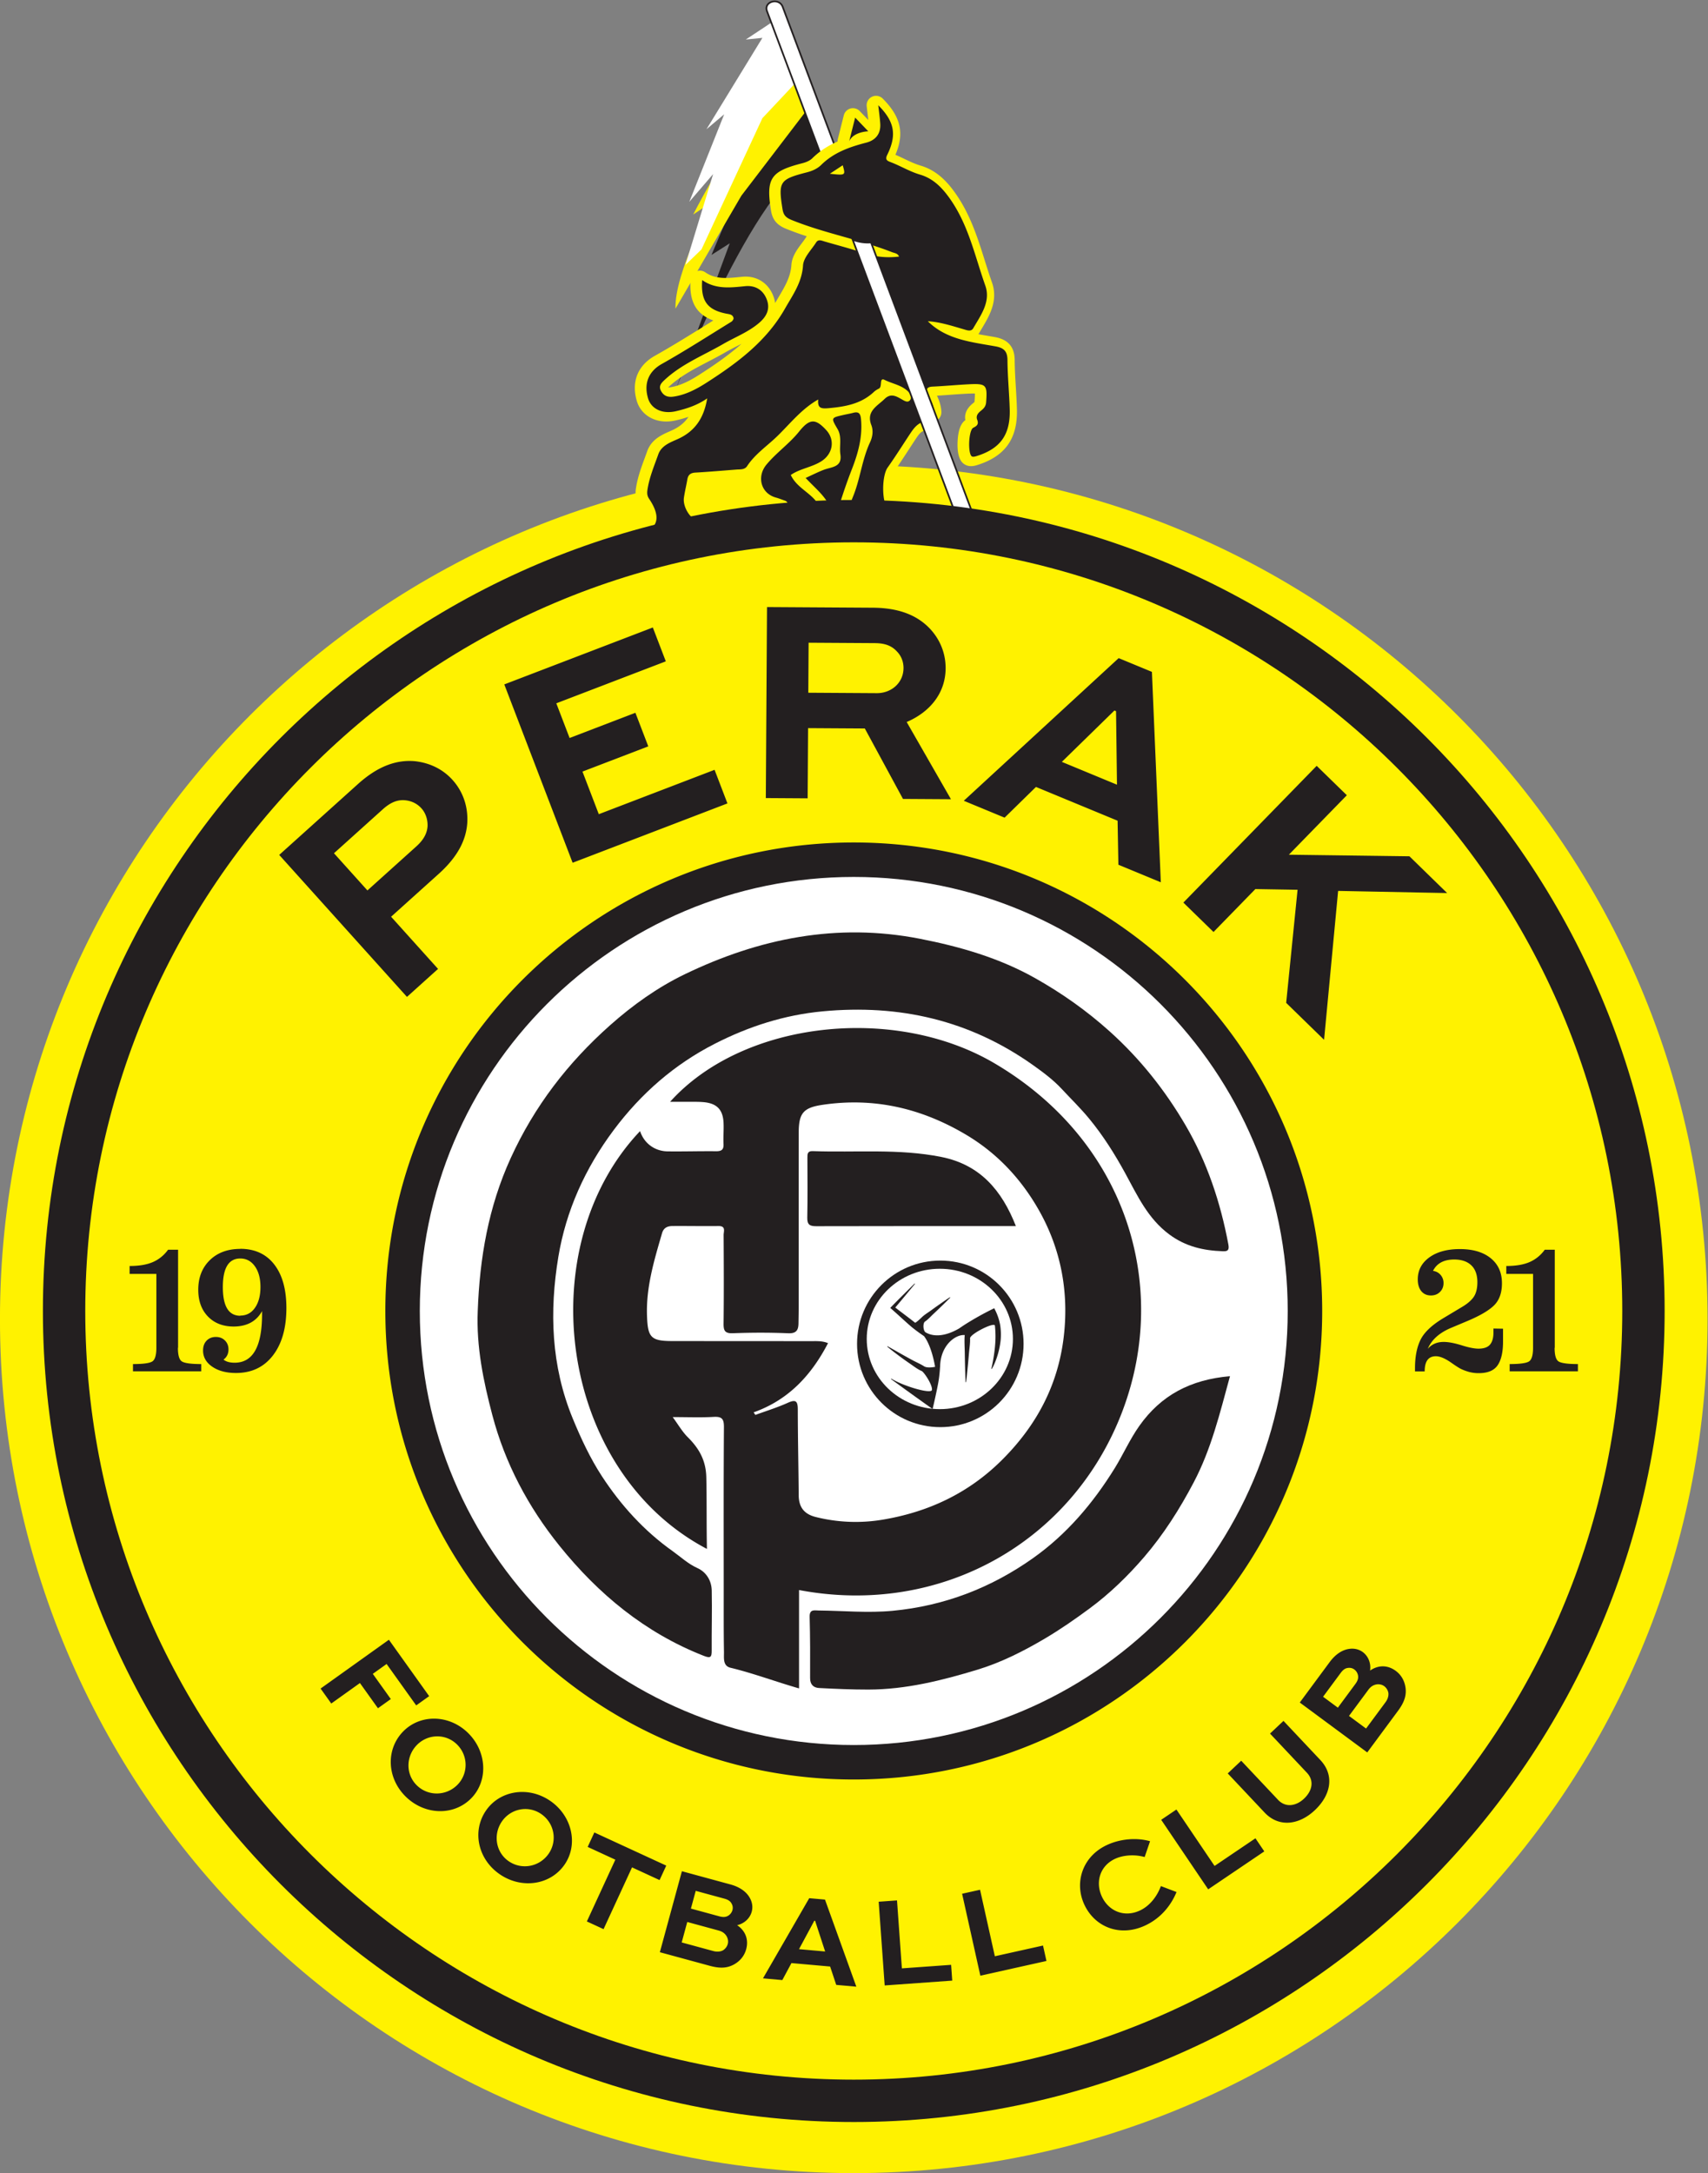 <svg viewBox="18.44 14.77 483.76 615.38" xmlns="http://www.w3.org/2000/svg"><rect x="18.44" y="14.77" width="483.76" height="615.38" fill="#808080" stroke="none"/><defs><clipPath clipPathUnits="userSpaceOnUse" id="a"><path d="M0 480.923h394.36V0H0Z"/></clipPath></defs><g clip-path="url(#a)" transform="matrix(1.333 0 0 -1.333 0 641.23)"><path d="m184.886 449.096-9.765-9.412-10.117-23.882 3.882 2.47-11.647-31.53s18.353 47.766 31.412 49.883z" fill="#231f20"/><path d="m180.886 456.508-10.118-10.471 3.883.94s-8.235-12.234-13.53-22.587l4.236 2.824s-8.236-15.06-8-22.824l14 24 14.117 18.47" fill="#fff200"/><path d="m178.533 465.684-6.235-4.118 3.53.353-11.883-19.41 3.764 3.175-7.41-18.588 5.057 5.882-5.882-19.294 3.412 3.294 12.941 27.882 7.412 7.883" fill="#fff"/><path d="m191.766 437.495-6.414 17.104c-1.737 4.633-3.475 9.265-5.21 13.898-.775 2.063-4.118 1.169-3.334-.92l12.004-32.01a7.418 7.418 0 0 0 2.954 1.928" fill="#fff"/><path d="M178.435 469.487a1.89 1.89 0 0 1-.66-.119c-.585-.22-1.145-.804-.799-1.728l11.905-31.745a7.568 7.568 0 0 0 2.653 1.706l-11.562 30.832c-.276.736-.909 1.054-1.537 1.054m10.31-34.255-12.106 32.282c-.412 1.098.211 1.891 1.01 2.191.947.354 2.203.075 2.66-1.146L192 437.386l-.172-.06a7.244 7.244 0 0 1-2.884-1.882z" fill="#231f20"/><path d="M161.89 361.395c-.498.295-1.36 1.652-1.229 2.555.105.718.25 1.43.395 2.143.097.478.194.957.292 1.485 2.341.136 4.704.326 6.991.509l1.65.132c.114.009.232.012.35.016.686.024 1.851.065 2.802.88a6.176 6.176 0 0 1 .221-2.718 5.947 5.947 0 0 1 2.452-3.224c-4.924-.303-9.51-.89-13.924-1.778m-5.676 26.293a2.283 2.283 0 0 0-.329-.028.884.884 0 0 0-.079.003l.153.145c2.39 2.228 5.27 3.73 8.318 5.32 1.232.642 2.505 1.307 3.743 2.023.773.447 1.57.853 2.414 1.284.314.16.631.32.948.485-2.872-2.55-5.992-4.653-8.924-6.54-1.668-1.072-3.885-2.348-6.244-2.692m73.462.012c-.116 1.9-.234 3.865-.247 5.772-.02 2.779-1.395 4.376-4.205 4.88-.565.103-1.13.199-1.699.296-.608.104-1.212.207-1.809.315.062.086.121.177.175.27.186.323.378.644.573.968 1.565 2.618 3.514 5.876 2.14 9.76-.545 1.535-1.047 3.134-1.534 4.68-1.622 5.153-3.3 10.482-6.907 15.174-2.023 2.633-4.17 4.213-6.755 4.975-1.142.336-2.227.852-3.377 1.399-.618.294-1.25.595-1.942.888 1.961 4.576 1.143 8.093-2.698 11.94a2 2 0 0 1-3.403-1.631c.044-.406.094-.813.144-1.222.067-.56.136-1.13.193-1.696l-1.819 1.896a2.002 2.002 0 0 1-3.383-.897l-1.265-5.03a2.012 2.012 0 0 1-.06-.537c-1.908-.836-3.74-1.954-5.37-3.564-.46-.455-1.18-.81-2.142-1.055-6.723-1.716-7.716-3.213-6.64-10.013.314-1.98 1.247-3.113 3.222-3.913a67.672 67.672 0 0 1 4.381-1.587 3.085 3.085 0 0 1-.159-.228c-.264-.416-.576-.83-.889-1.247-.979-1.306-2.088-2.787-2.207-4.584-.17-2.563-1.357-4.561-2.73-6.874-.246-.411-.49-.825-.733-1.245-.06.455-.17.878-.304 1.26-.95 2.723-3.188 4.348-5.986 4.348-.25 0-.508-.013-.77-.04l-.309-.031c-1.092-.11-2.125-.215-3.12-.215-1.81 0-3.149.369-4.34 1.195a2 2 0 0 1-3.134-1.493c-.354-4.657 1.148-7.417 4.831-8.73-.449-.278-.898-.557-1.346-.837-3.608-2.247-7.338-4.57-11.082-6.674-3.634-2.042-5.03-5.54-3.83-9.594.781-2.648 3.236-4.36 6.252-4.36.662 0 1.345.08 2.03.24.817.19 1.733.425 2.696.748-.839-1.258-1.999-2.184-3.557-2.886l-.459-.204c-1.629-.713-3.859-1.691-4.752-4.206-.167-.47-.339-.94-.512-1.41-.732-1.987-1.489-4.042-1.852-6.282-.118-.73-.338-2.086.642-3.541.415-.616 1.716-2.69 1.02-3.477a1.998 1.998 0 0 1 .7-3.16c2.871-1.248 6.25-1.855 10.325-1.855 3.503 0 7.073.434 10.525.853 3.102.377 6.031.733 8.704.756.605.005 1.205.006 1.8.006l1.182-.001c4.628 0 9.874 0 15.2 2.208a88.2 88.2 0 0 0 3.898 1.508 2 2 0 0 1 .497 3.499c-.673 1.075-.609 5.24.12 6.268 1.174 1.66 2.292 3.38 3.373 5.04.445.685.89 1.369 1.34 2.049.661 1.004 1.111 1.629 1.775 1.853a2.005 2.005 0 0 1 1.36 1.987 1.781 1.781 0 0 1 .407-.042 2 2 0 0 1 1.998 2.077c-.05 1.322-.472 2.45-.929 3.458.92.055 1.838.122 2.756.188 1.221.089 2.442.178 3.666.239.454.022.852.037 1.2.037.176 0 .317-.004.43-.01.01-.527-.052-1.354-.086-1.772-.014-.024-.078-.103-.349-.32-1.546-1.243-1.78-2.527-1.59-3.564-.584-.394-1.509-1.42-1.65-4.53-.174-3.85 1.107-4.626 1.526-4.88a2.54 2.54 0 0 1 1.338-.357c.365 0 .755.064 1.19.197 6.007 1.834 8.724 5.616 8.55 11.899-.043 1.568-.138 3.144-.229 4.668" fill="#fff200"/><path d="M13.827 189.727c0-100.19 81.221-181.412 181.412-181.412S376.65 89.536 376.65 189.727 295.43 371.14 195.24 371.14c-100.192 0-181.413-81.22-181.413-181.412" fill="#fff200"/><path d="m195.533 444.978 2.794-2.912s-3.148-.058-4.059-2.117m-21.689-69.004c1.662 2.525 4.185 4.22 6.306 6.26 2.772 2.666 5.168 5.823 8.8 7.89-.162-1.868.586-1.992 2.27-1.839 3.557.323 6.878.924 9.58 3.467.298.28.67.5 1.04.681.821.403-.019 2.475 1.245 1.841 1.728-.867 3.823-1.12 5.181-2.684.406-.468.561-1.119.198-1.598-.444-.584-1.092-.214-1.58.06-1.25.706-2.449 1.53-3.815.201-1.575-1.534-3.964-2.616-2.838-5.55.473-1.236.26-2.537-.266-3.663-1.732-3.716-2.088-7.852-3.647-11.614-.187-.449-.426-1.046-.276-1.433.61-1.573-.504-1.3-1.343-1.386-1.388-.142-1.323.838-1.078 1.617a110.808 110.808 0 0 0 2.465 7.045c1.346 3.445 2.312 6.921 1.954 10.687-.116 1.224-.512 1.65-1.697 1.328-.64-.174-1.3-.278-1.948-.425-2.799-.635-2.736-.6-1.322-3.04.964-1.663.323-3.593.59-5.389.402-2.719-1.877-2.615-3.502-3.232-1.223-.463-2.394-1.066-3.884-1.74 1.754-1.876 3.45-3.253 4.6-5.099.285-.458 1.234-.993.344-1.602-.526-.36-1.58-.368-1.82.234-1.243 3.098-4.854 4.025-6.28 7.097 1.954 1.354 4.413 1.616 6.44 2.878 2.477 1.542 3.064 4.533 1.068 6.686-2.215 2.391-3.459 2.505-5.714-.31-2.09-2.61-4.838-4.493-6.96-7.05-2.112-2.547-1.2-6.12 2.01-7 .634-.176 1.25-.425 1.875-.638.7-.237.706-.8.73-1.41.034-.894-.56-.848-1.15-.866-5.912-.186-11.774-.77-17.58-1.952-1.663-.338-3.735 2.687-3.422 4.84.19 1.311.508 2.603.733 3.91.17.98.706 1.363 1.702 1.42 2.908.167 5.811.416 8.715.644.813.065 1.747-.069 2.276.734m17.581 62.108 2.731 1.801c.63-2.16.63-2.16-2.73-1.8m-32.72-50.448c2.317.538 4.573 1.277 6.657 2.727-.678-4.05-2.484-6.94-6.242-8.636-1.547-.698-3.478-1.364-4.15-3.256-.856-2.413-1.86-4.787-2.275-7.342-.12-.748-.164-1.376.327-2.104 1.758-2.61 2.022-4.606.858-5.92 8.545-3.714 19.883-.158 28.74-.08 6.095.052 11.698-.317 17.434 2.06a91.873 91.873 0 0 0 3.985 1.542 1.439 1.439 0 0 0-.385.36c-1.24 1.662-1.179 6.948.046 8.681 1.626 2.298 3.126 4.685 4.677 7.035.73 1.104 1.466 2.195 2.807 2.647-2.616 7.016-5.289 14.012-7.825 21.056-1.533 4.254-2.9 8.568-4.793 12.753 2.36.747 3.44.152 3.968-2.326.543-2.547 1.967-4.892 2.714-7.41 1.875-6.32 4.958-12.199 6.647-18.584.32-1.214.736-2.477 1.671-3.438a.195.195 0 0 0 .023-.002c-.055 1.43-.733 2.652-1.315 3.906-.475 1.022-.226 1.502.977 1.557 2.578.118 5.15.368 7.73.497 3.692.183 3.924-.13 3.646-3.818-.067-.887-.51-1.332-1.099-1.804-.608-.489-1.126-1.059-.799-1.918.34-.898.018-1.28-.828-1.694-1.013-.494-1.202-5.548-.302-6.093.217-.13.62-.044.905.043 5.114 1.561 7.286 4.527 7.137 9.932-.097 3.495-.453 6.986-.478 10.48-.013 1.9-.775 2.606-2.558 2.927-5.13.923-10.445 1.433-14.365 5.336 2.551-.148 5.078-.968 7.618-1.709.755-.22 1.59-.55 2.036.223 1.616 2.797 3.761 5.661 2.558 9.058-2.327 6.573-3.686 13.51-8.14 19.303-1.649 2.145-3.41 3.591-5.735 4.275-2.187.645-4.082 1.82-6.163 2.621-.695.267-1.344.462-.804 1.561 2.101 4.272 1.541 7.104-1.9 10.552.142-1.285.332-2.59.42-3.903.146-2.158-.989-3.53-2.972-4.042-3.543-.916-6.898-2.085-9.59-4.746-.796-.788-1.884-1.272-3.054-1.57-5.789-1.478-6.069-2.006-5.158-7.762.21-1.328.705-1.849 1.997-2.373 6.926-2.805 14.327-4.096 21.271-6.813.56-.218 1.211-.222 1.501-.94-2.609-.308-5.042-.077-7.466.741-2.746.927-5.56 1.65-8.345 2.462-.63.184-1.337.54-1.802-.19-1.017-1.604-2.676-3.205-2.789-4.893-.24-3.635-2.163-6.239-3.842-9.188-3.966-6.97-10.135-11.527-16.606-15.689-2.058-1.323-4.416-2.607-7.036-2.99-1.24-.18-2.112.13-2.696 1.216-.564 1.051.084 1.69.787 2.346 3.624 3.378 8.223 5.183 12.423 7.612 2.56 1.48 5.36 2.532 7.65 4.494 1.521 1.304 2.355 2.853 1.67 4.815-.747 2.142-2.45 3.2-4.668 2.977-3.13-.315-6.222-.706-9.108 1.294-.336-4.423 1.1-6.317 5.08-7.12.635-.128 1.395-.132 1.582-.929.052-.223-.217-.646-.453-.792-4.92-3.03-9.786-6.164-14.82-8.993-2.632-1.478-3.874-3.967-2.894-7.283.67-2.26 3.051-3.403 5.913-2.739" fill="#231f20"/><path d="M217.31 359.57c.27.022.542.04.826.04a8.907 8.907 0 0 0 3.028-.507l-22.26 59.36c-.201-.012-.398-.03-.606-.03-1.238 0-2.33.225-3.29.609 6.138-16.366 12.276-32.731 18.412-49.096l3.89-10.376" fill="#fff"/><path d="M218.136 359.79c.954 0 1.869-.133 2.727-.396l-22.081 58.88-.024-.001c-.151-.01-.302-.02-.46-.02a9.13 9.13 0 0 0-2.982.483l22.116-58.975c.213.016.454.03.704.03m3.332-.988-.365.13c-.92.33-1.92.498-2.967.498a9.69 9.69 0 0 1-.811-.04l-.135-.012-13.144 35.052-9.348 24.929.377-.151a8.65 8.65 0 0 1 3.223-.596c.15 0 .293.01.437.019l.29.018.048-.124z" fill="#231f20"/><path d="M195.24 354.75c-90.04 0-163.29-73.25-163.29-163.288 0-90.038 73.25-163.29 163.29-163.29 90.037 0 163.288 73.252 163.288 163.29S285.278 354.75 195.24 354.75m0-335.58c-95 0-172.29 77.29-172.29 172.29 0 95 77.29 172.29 172.29 172.29 95.001 0 172.29-77.29 172.29-172.29 0-95-77.289-172.29-172.29-172.29" fill="#231f20"/><path d="m84.796 288.702 7.108-7.899 10.346 9.313c1.155 1.04 2.282 2.387 2.425 4.271.074 1.404-.379 2.837-1.293 3.853-.956 1.062-2.203 1.612-3.562 1.727-1.97.15-3.477-.873-4.678-1.953zm15.51-30.517L73.16 288.347l16.72 15.046c4.25 3.826 8.194 5.202 12.092 4.865 3.15-.342 5.94-1.678 8.018-3.987 2.37-2.632 3.34-5.94 3.122-9.227-.272-3.506-1.954-7.026-6.064-10.726l-10.115-9.103 9.976-11.085zM151.578 311.408l-13.982-5.358 3.468-9.051 24.6 9.427 2.734-7.138-32.896-12.605-14.518 37.887 31.562 12.094 2.757-7.194-23.266-8.915 2.824-7.368 13.982 5.357zM185.645 333.427l-.066-10.626 14.542-.091c3.106-.02 5.669 2.2 5.688 5.308.008 1.368-.481 2.615-1.407 3.553-1.42 1.56-3.221 1.759-4.837 1.77zm-9.093-33.005.254 40.58 22.495-.14c5.78-.037 9.56-1.74 12.153-4.49 2.098-2.25 3.323-5.177 3.303-8.408-.033-5.221-3.29-9.24-8.274-11.384l9.406-16.402-10.191.063-8.111 14.966-12.055.074-.093-14.915zM239.45 308.113l11.716-4.847-.198 15.618-.345.142zm12.076 22.04 7.064-2.921 1.89-44.698-9.016 3.729-.168 9.35-17.343 7.174-6.667-6.524-8.67 3.587zM287.685 288.391l25.623-.335 8.009-7.81-23.164.456-2.984-31.633-8.053 7.851 2.42 24.023-8.965.151-8.894-9.12-6.406 6.246 28.327 29.053 6.407-6.247zM81.95 111.253l14.514 10.368 8.558-11.98-2.756-1.968-6.288 8.8-2.933-2.095 3.827-5.356-2.734-1.953-3.827 5.357-6.09-4.352ZM102.356 90.731c2.418-2.41 6.28-2.326 8.651.054 2.333 2.34 2.366 6.163-.052 8.574-2.38 2.37-6.165 2.288-8.498-.054-2.372-2.38-2.48-6.203-.1-8.574m10.988 11.026c4.004-3.992 4.227-10.189.564-13.865-3.74-3.753-9.92-3.53-13.924.46-4.005 3.99-4.17 10.093-.43 13.846 3.663 3.675 9.785 3.551 13.79-.44M121.953 74.549c2.825-1.919 6.604-1.115 8.489 1.665 1.856 2.734 1.174 6.498-1.651 8.413-2.78 1.888-6.482 1.098-8.337-1.636-1.886-2.78-1.28-6.556 1.499-8.442m8.739 12.882c4.678-3.174 6.053-9.223 3.14-13.516-2.974-4.386-9.087-5.32-13.765-2.145-4.677 3.173-5.977 9.136-3.004 13.52 2.914 4.294 8.952 5.314 13.629 2.14M140.118 80.685l15.278-7.044-1.417-3.076-5.853 2.7-6.05-13.122-3.547 1.636 6.049 13.12-5.878 2.711zM161.66 68.278l-1.024-3.768 6.059-1.65c.71-.192 1.308-.186 1.81.103.47.267.816.711.96 1.238.137.5.04.978-.19 1.382-.26.496-.712.816-1.554 1.046zm-1.8-6.613-1.182-4.347 6.692-1.822c.79-.215 1.513-.156 2.076.142.477.294.863.784 1.015 1.337.15.553.05 1.118-.212 1.614-.345.604-.88 1.032-1.696 1.254zm-5.822-6.423 4.684 17.204 10.3-2.804c2.134-.581 3.483-1.656 4.16-2.916.49-.897.64-1.901.376-2.876-.401-1.475-1.656-2.549-3.1-2.863 1.816-1.23 2.466-3.105 1.922-5.107-.374-1.37-1.244-2.491-2.612-3.251-1.327-.714-2.768-.915-5.113-.278zM183.606 55.89l5.551-.495-2.133 6.524-.164.016Zm2.172 10.831 3.348-.3 6.66-18.5-4.273.381-1.298 3.9-8.216.732-1.94-3.61-4.108.365zM204.428 66.248l1.035-14.437 10.46.75.24-3.35-14.354-1.03-1.276 17.787zM222.071 68.511l3.144-14.129 10.235 2.277.73-3.277-14.047-3.126-3.874 17.406zM263.817 68.028c-1.057-2.595-3.15-5.489-6.695-7.128-5.382-2.486-10.704-.282-12.905 4.48-2.154 4.66-.394 10.228 4.838 12.646 2.975 1.376 6.44 1.563 9.14.795l-1.152-3.362c-2.084.601-4.534.431-6.27-.37-3.272-1.513-4.223-4.992-2.824-8.016 1.409-3.05 4.713-4.533 8.06-2.985 2.206 1.019 3.726 3.135 4.486 5.203zM263.796 85.557l8.105-11.986 8.685 5.872 1.881-2.782-11.92-8.06-9.985 14.77zM286.545 104.383l7.826-8.307c3.052-3.239 2.271-7.426-1.168-10.666-3.339-3.145-7.625-3.732-10.677-.493l-7.826 8.307 2.863 2.697 7.825-8.308c1.611-1.709 3.843-1.33 5.512.242 1.77 1.667 2.22 3.816.61 5.525l-7.826 8.307zM300.468 105.44l3.623-2.68 4.124 5.577c.486.66.695 1.354.619 1.988a2.326 2.326 0 0 1-.878 1.43c-.461.341-1.024.452-1.581.387-.687-.102-1.28-.445-1.783-1.126Zm-5.511 4.074 3.141-2.322 3.733 5.051c.439.592.648 1.15.562 1.723a2.04 2.04 0 0 1-.807 1.344 1.792 1.792 0 0 1-1.356.324c-.557-.064-1.019-.368-1.538-1.07Zm9.387-11.83-14.336 10.601 6.347 8.584c1.315 1.778 2.805 2.646 4.224 2.82 1.015.132 2.004-.09 2.817-.69 1.229-.91 1.775-2.468 1.545-3.928 1.804 1.246 3.788 1.174 5.456-.06 1.141-.844 1.871-2.064 2.084-3.613.184-1.495-.15-2.912-1.595-4.866ZM333.195 187.697v-2.718c0-2.235-.376-3.917-1.145-5.044-.77-1.126-2.11-1.68-4.024-1.68a7.79 7.79 0 0 0-2.324.339c-.751.233-1.342.484-1.771.734-.43.25-.965.607-1.61 1.055-1.377.984-2.504 1.466-3.398 1.466-1.59 0-2.378-1.073-2.378-3.218h-2.057v.66c0 2.45.394 4.47 1.18 6.063.787 1.592 2.415 3.13 4.865 4.597l3.845 2.307c1.199.697 2.057 1.43 2.576 2.18.518.752.786 1.808.786 3.149 0 1.555-.43 2.754-1.287 3.576-.86.823-2.074 1.234-3.63 1.234-2.2 0-3.702-.804-4.507-2.414.66-.09 1.198-.376 1.609-.858a2.584 2.584 0 0 0 .626-1.735c0-.752-.251-1.378-.751-1.878-.501-.501-1.144-.751-1.931-.751-.86 0-1.538.304-2.04.913-.5.607-.75 1.448-.75 2.502 0 1.932.823 3.488 2.45 4.668 1.627 1.18 3.79 1.77 6.49 1.77 2.774 0 4.955-.644 6.547-1.931 1.592-1.287 2.397-3.057 2.397-5.33 0-2.02-.555-3.576-1.646-4.667-1.091-1.091-2.97-2.2-5.634-3.326l-3.487-1.466c-2.523-1.055-4.186-2.54-4.99-4.471.841.984 1.967 1.466 3.38 1.466 1.02 0 2.307-.25 3.863-.733 1.484-.465 2.664-.697 3.523-.697 1.145 0 1.967.286 2.45.858.483.572.733 1.413.733 2.539v.877zM344.152 183.637c0-1.538.269-2.504.823-2.879.555-.376 1.932-.572 4.13-.572v-1.538h-14.502v1.538c2.199 0 3.576.196 4.13.572.555.375.84 1.341.84 2.88v15.701h-5.686v1.681c1.986 0 3.63.268 4.918.822 1.287.555 2.379 1.431 3.255 2.63h2.128v-20.835ZM51.637 183.637c0-1.538.27-2.504.823-2.879.555-.376 1.932-.572 4.131-.572v-1.538H42.088v1.538c2.2 0 3.576.196 4.131.572.554.375.84 1.341.84 2.88v15.701h-5.687v1.681c1.986 0 3.631.268 4.918.822 1.287.555 2.38 1.431 3.255 2.63h2.128v-20.835ZM64.902 190.487c1.306 0 2.343.555 3.112 1.663.769 1.108 1.162 2.575 1.162 4.399 0 1.825-.393 3.29-1.18 4.4-.786 1.108-1.823 1.663-3.112 1.663-2.467 0-3.702-2.021-3.702-6.081 0-4.06 1.235-6.08 3.702-6.08zm-.018 14.182c3.094 0 5.508-1.11 7.225-3.327 1.717-2.217 2.575-5.293 2.575-9.246 0-4.274-.966-7.635-2.879-10.104-1.913-2.468-4.524-3.701-7.833-3.701-2.056 0-3.737.447-5.043 1.34-1.305.895-1.949 2.04-1.949 3.434 0 .876.25 1.574.751 2.093.501.518 1.162.787 1.968.787.786 0 1.43-.251 1.931-.752.501-.5.751-1.126.751-1.895 0-.93-.358-1.646-1.055-2.165.555-.446 1.341-.661 2.36-.661 3.881 0 5.83 3.434 5.83 10.3v.662c-1.198-2.163-3.201-3.254-6.009-3.272-2.271 0-4.095.697-5.472 2.11-1.377 1.413-2.074 3.309-2.074 5.705 0 2.593.823 4.686 2.45 6.277 1.627 1.59 3.791 2.396 6.473 2.396zM95.71 191.462c0-54.97 44.56-99.53 99.53-99.53 54.968 0 99.529 44.56 99.529 99.53 0 54.968-44.561 99.529-99.53 99.529-54.968 0-99.53-44.561-99.53-99.53" fill="#231f20"/><path d="M102.533 191.462c0-51.2 41.505-92.706 92.706-92.706 51.2 0 92.705 41.505 92.705 92.706 0 51.2-41.506 92.706-92.705 92.706-51.2 0-92.706-41.507-92.706-92.707" fill="#fff"/><path d="M102.533 191.462c0-51.2 41.505-92.706 92.706-92.706 51.2 0 92.705 41.505 92.705 92.706 0 51.2-41.506 92.706-92.705 92.706-51.2 0-92.706-41.507-92.706-92.707Z" fill="none" stroke="#231f20" stroke-miterlimit="10"/><path d="M183.54 152.32c-.046 6.077-.189 12.155-.195 18.232-.002 1.81-.445 2.162-2.146 1.395-2.223-1.001-4.572-1.723-6.867-2.565l-.376.547c7.402 2.619 12.275 7.882 15.812 14.7-1.205.505-2.425.424-3.63.425-9.83.008-19.662.008-29.493.02-4.543.006-5.182.782-5.338 5.4-.208 6.089 1.528 11.78 3.194 17.507.354 1.217 1.211 1.524 2.25 1.53 3.247.026 6.494-.045 9.74-.003 1.64.02 1.092-1.153 1.096-1.917.036-6.248.065-12.496-.01-18.743-.02-1.527.236-2.177 1.986-2.111 3.91.148 7.834.158 11.743-.006 1.733-.072 2.165.668 2.187 2.1.021 1.332.045 2.665.046 3.997.002 12.163-.005 24.325.004 36.489.003 4.168.97 5.332 5.037 5.939 10.94 1.63 21.001-.703 30.5-6.337 6.715-3.984 11.805-9.513 15.531-16.11 4.671-8.267 6.37-17.385 5.235-26.892-1.223-10.242-5.78-18.78-13.077-26.065-7.136-7.125-15.75-11.134-25.503-12.741a34.794 34.794 0 0 0-14.107.585c-2.486.619-3.6 2.11-3.619 4.624m68.872 18.104c10.002 26.729.595 57.25-27.267 73.653-21.269 12.52-53.448 9.047-68.93-8.177 1.237 0 2.38.006 3.521-.002 1.165-.01 2.336.03 3.496-.063 2.888-.233 4.21-1.563 4.34-4.403.068-1.496-.08-3.002-.007-4.497.062-1.24-.463-1.55-1.614-1.537-3.416.038-6.833-.07-10.249-.027-2.795.034-5.04 1.748-5.867 4.307-23.366-24.612-17.419-72.124 14.206-88.762-.112 5.158-.018 10.196-.136 15.248-.083 3.572-1.548 6.12-3.942 8.495-1.165 1.155-2 2.64-3.197 4.263 3.212 0 5.962-.117 8.695.042 1.755.1 2.203-.415 2.19-2.171-.084-11.583-.046-23.167-.043-34.751.002-4.333-.023-8.667.052-13 .022-1.251-.28-2.964 1.376-3.365 4.882-1.18 9.585-2.96 14.574-4.392v20.897c30.175-5.716 58.344 10.292 68.802 38.242" fill="#231f20"/><path d="M161.993 136.86c-2.01.912-3.547 2.385-5.289 3.62-6.045 4.29-10.973 9.749-14.965 15.857-2.477 3.79-4.448 7.997-6.218 12.303-4.606 11.207-4.96 22.76-3.057 34.292 1.62 9.809 5.708 18.87 11.777 26.981 5.818 7.776 12.927 13.964 21.513 18.34 7.156 3.647 14.681 6.088 22.84 6.861 16.367 1.551 31.302-1.887 44.742-11.425 2.146-1.525 4.303-3.135 6.083-5.051 1.937-2.085 3.982-4.071 5.816-6.292 2.985-3.615 5.455-7.549 7.654-11.569 2.62-4.791 4.801-9.654 9.411-13.067 3.48-2.576 7.261-3.419 11.375-3.559.964-.032 1.396.179 1.157 1.456-1.675 8.936-4.526 17.5-9.098 25.311-4.33 7.399-9.614 14.085-16.099 19.92-4.919 4.425-10.222 8.161-15.888 11.347-7.6 4.274-15.917 6.686-24.497 8.358-17.59 3.429-34.148.073-49.952-7.562-5.757-2.782-11.042-6.552-15.883-10.859-8.946-7.96-16.026-17.153-21.056-28.158-4.765-10.427-6.6-21.254-7.016-32.489-.32-7.578 1.198-14.911 3.101-22.131 2.703-10.256 7.614-19.501 14.251-27.747 8.284-10.292 18.213-18.509 30.673-23.396 1.45-.569 1.696-.284 1.686 1.118-.032 4.249.098 8.499.008 12.745-.044 2.126-1.15 3.926-3.069 4.796M255.903 167.036c-2.018-2.855-3.393-6.023-5.214-8.968-4.613-7.457-10.21-14.038-17.321-19.084-8.903-6.316-18.843-10.164-29.85-11.211-5.266-.5-10.47.01-15.703.06-.941.01-1.996.338-1.95-1.355.12-4.33.117-8.665.098-12.997-.006-1.377.719-2.052 1.914-2.114 3.483-.18 6.973-.335 10.46-.33 7.964.012 15.612 1.927 23.158 4.217 5.068 1.538 9.797 3.928 14.35 6.619 3.274 1.934 6.385 4.095 9.459 6.362 4.363 3.218 8.21 6.968 11.662 10.989 4.115 4.795 7.52 10.157 10.512 15.842 3.722 7.076 5.536 14.629 7.7 22.544-8.35-.72-14.635-4.012-19.275-10.574" fill="#231f20"/><path d="M229.685 209.497c-2.967 7.559-7.57 13.02-15.796 14.678-9.064 1.826-18.237.916-27.361 1.25-1.124.043-1.143-.59-1.14-1.408.015-4.245.06-8.491-.026-12.734-.03-1.47.52-1.813 1.89-1.81 14.06.04 28.123.024 42.433.024M231.32 184.477c0-9.77-7.92-17.69-17.69-17.69-9.771 0-17.692 7.92-17.692 17.69 0 9.771 7.92 17.691 17.692 17.691 9.77 0 17.69-7.92 17.69-17.69" fill="#231f20"/><path d="M197.996 185.521c0-8.235 6.953-14.91 15.53-14.91 8.576 0 15.53 6.675 15.53 14.91s-6.954 14.912-15.53 14.912c-8.577 0-15.53-6.677-15.53-14.912" fill="#fff"/><path d="M226.339 188.513a11.576 11.576 0 0 1-1.047 3.123l-.206.412-.394-.194a64.143 64.143 0 0 1-5.828-3.269 50.855 50.855 0 0 1-1.254-.843c-3.881-2.235-6.212-1.389-7.181-.769-.488.484-.512 1.932-.061 2.24.686.458 1.225 1.093 1.826 1.653a122.025 122.025 0 0 1 3.544 3.435l-.072.087a123.281 123.281 0 0 1-4.044-2.829c-.663-.484-1.388-.895-1.969-1.48-.409-.406-1.302-1.18-1.388-1.109-1.382 1.101-2.814 2.143-4.209 3.227 1.414 1.658 2.797 3.343 4.187 5.021l-.082.076c-1.641-1.63-3.295-3.25-4.907-4.907l-.263-.27.3-.26c1.425-1.245 2.798-2.55 4.231-3.784a35.462 35.462 0 0 1 2.641-1.95c1.613-2.102 2.282-6.072 2.355-6.527 0 0-1.581-.34-2.304.093-.819.53-1.739.905-2.607 1.38-1.74.941-3.461 1.933-5.197 2.91l-.063-.092a71.76 71.76 0 0 1 4.791-3.585c.825-.562 1.614-1.2 2.548-1.603.461-.207 2.308-2.913 2.162-4.013-.12-.903-5.894.721-8.644 2.411l-.062-.093a705.4 705.4 0 0 1 8.364-6.026l.482-.34.141.593c.257 1.095.495 2.185.725 3.283.227 1.097.456 2.197.569 3.315.069.57.116 1.141.145 1.714h.017c.022 4.544 3.205 6.978 5.234 6.802-.118-1.034-.004-2.726.008-3.764.033-2.077.074-4.155.172-6.234l.112-.004c.247 2.067.434 4.137.614 6.206.086 1.035.268 2.067.222 3.107-.033.896 5.176 3.536 5.283 2.692.1-.997.147-2.004.109-3.02-.077-2.036-.403-4.085-.865-6.138l.103-.043c.53.928.911 1.927 1.226 2.95a16.79 16.79 0 0 1 .643 3.156 13.104 13.104 0 0 1-.107 3.26" fill="#231f20"/></g></svg>